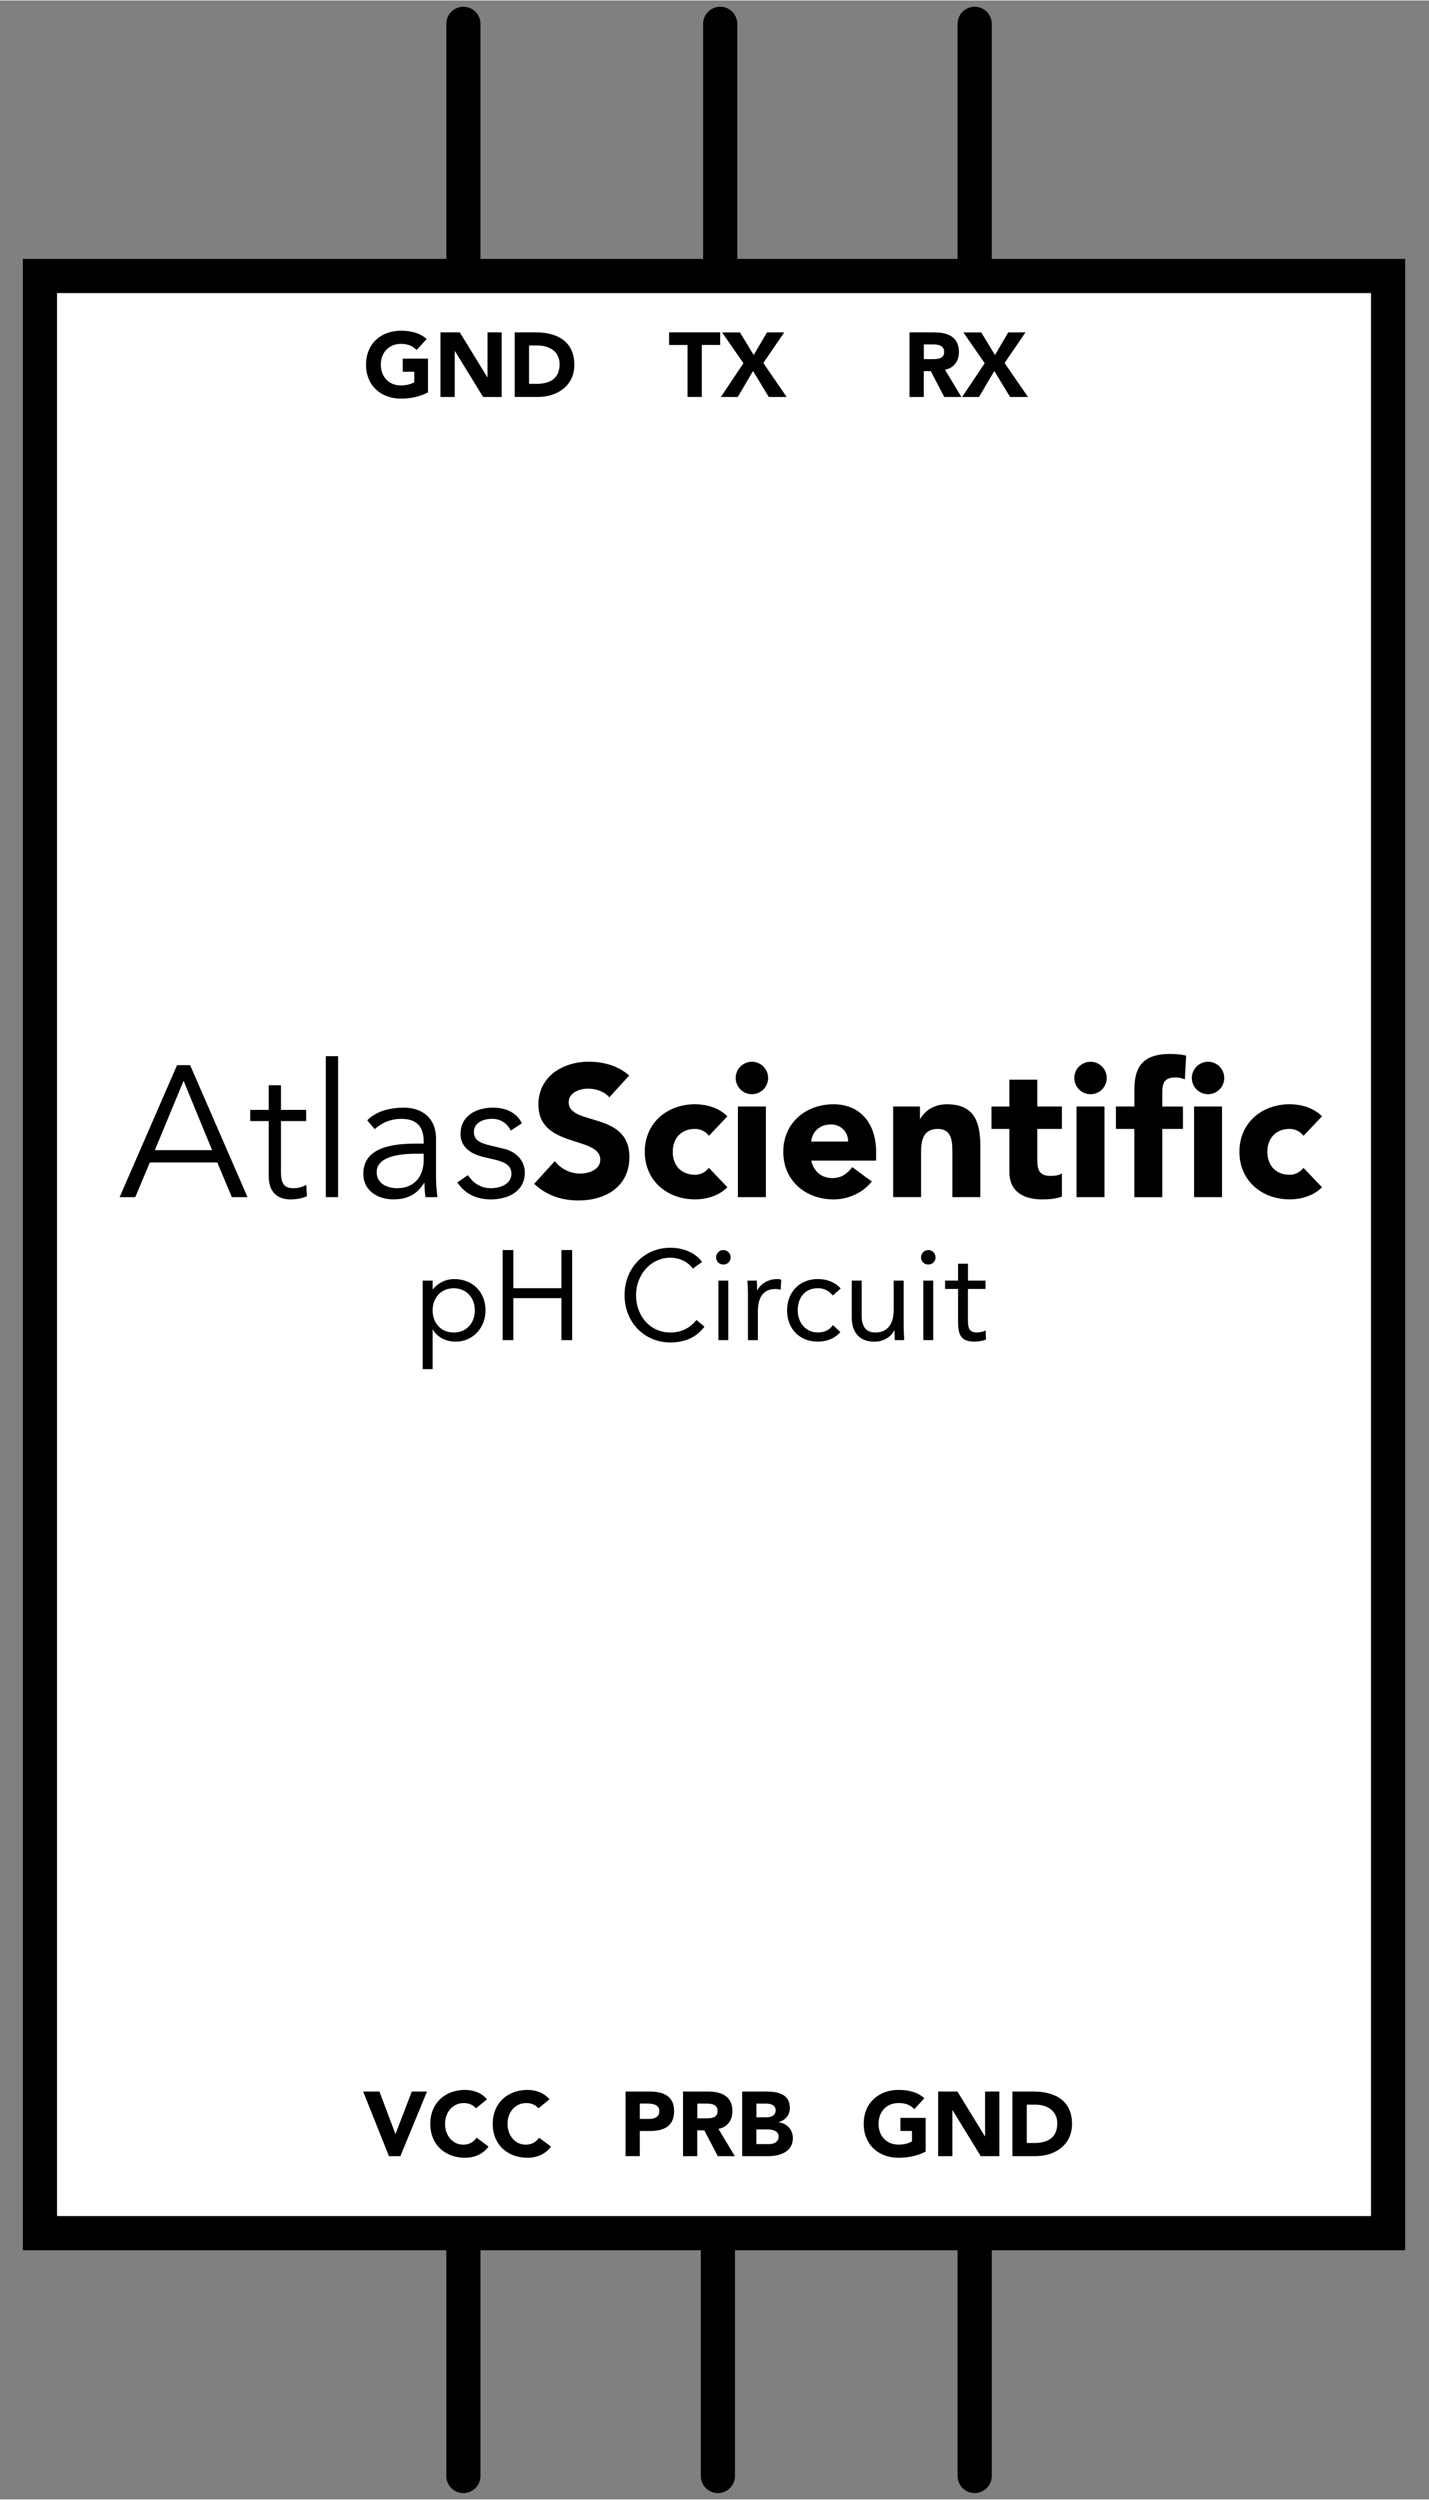 <?xml version='1.0' encoding='utf-8'?>
<!DOCTYPE svg>
<!-- Generator: Adobe Illustrator 15.0.0, SVG Export Plug-In . SVG Version: 6.00 Build 0)  -->
<svg xmlns="http://www.w3.org/2000/svg" width="0.581in" x="0px" version="1.1" y="0px"  height="1.016in" viewBox="0 0 41.832 73.125" xmlns:xml="http://www.w3.org/XML/1998/namespace" enable-background="new 0 0 41.832 73.125" xml:space="preserve">
    <rect x="0" y="0" width="41.832" height="73.125" fill="#808080" stroke="none"/>
    <desc >
        <referenceFile >pH schematic.svg</referenceFile>
    </desc>
    <g gorn="0.1"  id="pins">
        <g gorn="0.1.0"  id="GND">
            <path  d="M13.565,8.304c-0.276,0-0.5-0.224-0.5-0.5v-7.12c0-0.276,0.224-0.5,0.5-0.5s0.5,0.224,0.5,0.5v7.12C14.065,8.08,13.842,8.304,13.565,8.304z"/>
        </g>
        <g gorn="0.1.1"  id="TX">
            <path  d="M21.083,8.304c-0.276,0-0.5-0.224-0.5-0.5v-7.12c0-0.276,0.224-0.5,0.5-0.5s0.5,0.224,0.5,0.5v7.12C21.583,8.08,21.359,8.304,21.083,8.304z"/>
        </g>
        <g gorn="0.1.2"  id="RX">
            <path  d="M28.532,8.304c-0.276,0-0.5-0.224-0.5-0.5v-7.12c0-0.276,0.224-0.5,0.5-0.5s0.5,0.224,0.5,0.5v7.12C29.032,8.08,28.809,8.304,28.532,8.304z"/>
        </g>
        <rect width="0.977" x="28.032" y="0.184" fill="none" gorn="0.1.3"  height="0.977" id="connector2pin"/>
        <rect width="0.977" x="20.606" y="0.184" fill="none" gorn="0.1.4"  height="0.977" id="connector1pin"/>
        <rect width="0.977" x="13.077" y="0.184" fill="none" gorn="0.1.5"  height="0.977" id="connector0pin"/>
        <g gorn="0.1.6"  id="GND_1_">
            <path  d="M28.532,64.819c0.276,0,0.5,0.225,0.5,0.5v7.121c0,0.275-0.224,0.5-0.5,0.5s-0.5-0.225-0.5-0.5v-7.121C28.032,65.044,28.256,64.819,28.532,64.819z"/>
        </g>
        <g gorn="0.1.7"  id="TX_1_">
            <path  d="M21.015,64.819c0.276,0,0.5,0.225,0.5,0.5v7.121c0,0.275-0.224,0.5-0.5,0.5s-0.5-0.225-0.5-0.5v-7.121C20.515,65.044,20.738,64.819,21.015,64.819z"/>
        </g>
        <g gorn="0.1.8"  id="RX_1_">
            <path  d="M13.565,64.819c0.276,0,0.5,0.225,0.5,0.5v7.121c0,0.275-0.224,0.5-0.5,0.5s-0.5-0.225-0.5-0.5v-7.121C13.065,65.044,13.289,64.819,13.565,64.819z"/>
        </g>
        <rect width="0.977" x="13.089" y="71.964" fill="none" gorn="0.1.9"  height="0.977" id="connector3pin"/>
        <rect width="0.977" x="20.515" y="71.964" fill="none" gorn="0.1.10"  height="0.977" id="connector4pin"/>
        <rect width="0.977" x="28.044" y="71.964" fill="none" gorn="0.1.11"  height="0.977" id="connector5pin"/>
    </g>
    <g gorn="0.2"  id="Layer_1">
        <rect width="39.465" x="1.169" y="8.063" fill="#FFFFFF"  height="57.271" stroke="#000000" stroke-width="1" stroke-miterlimit="10"/>
        <g >
            <path  d="M12.529,11.469c-0.246,0.129-0.516,0.182-0.793,0.182c-0.591,0-1.021-0.387-1.021-0.993c0-0.605,0.43-0.994,1.021-0.994c0.299,0,0.563,0.068,0.753,0.244l-0.294,0.321c-0.112-0.118-0.248-0.18-0.459-0.18c-0.354,0-0.588,0.256-0.588,0.608s0.233,0.609,0.588,0.609c0.182,0,0.315-0.05,0.392-0.095v-0.306H11.79v-0.384h0.739V11.469z"/>
            <path  d="M12.894,9.713h0.567l0.804,1.313h0.006V9.713h0.415v1.89h-0.544l-0.825-1.345h-0.005v1.345h-0.418V9.713z"/>
            <path  d="M15.069,9.713h0.625c0.609,0,1.119,0.259,1.119,0.95c0,0.611-0.499,0.939-1.063,0.939h-0.682V9.713z M15.486,11.219h0.217c0.388,0,0.678-0.146,0.678-0.577c0-0.371-0.296-0.545-0.648-0.545h-0.246V11.219z"/>
        </g>
        <g >
            <path  d="M27.098,62.946c-0.245,0.129-0.515,0.182-0.793,0.182c-0.591,0-1.021-0.387-1.021-0.992c0-0.607,0.43-0.994,1.021-0.994c0.299,0,0.563,0.068,0.753,0.244l-0.293,0.32c-0.113-0.119-0.249-0.18-0.46-0.18c-0.356,0-0.587,0.256-0.587,0.609c0,0.352,0.23,0.609,0.587,0.609c0.182,0,0.315-0.051,0.392-0.096v-0.305h-0.338V61.96h0.739V62.946z"/>
            <path  d="M27.463,61.19h0.565l0.805,1.313h0.004V61.19h0.418v1.891H28.71l-0.825-1.346H27.88v1.346h-0.417V61.19z"/>
            <path  d="M29.638,61.19h0.625c0.609,0,1.119,0.258,1.119,0.949c0,0.613-0.499,0.941-1.063,0.941h-0.682V61.19z M30.056,62.696h0.216c0.387,0,0.678-0.146,0.678-0.576c0-0.371-0.296-0.547-0.648-0.547h-0.245V62.696z"/>
        </g>
        <g >
            <path  d="M18.313,61.19h0.703c0.392,0,0.718,0.125,0.718,0.572c0,0.445-0.302,0.582-0.7,0.582h-0.305v0.736h-0.416V61.19z M18.729,61.991h0.278c0.147,0,0.294-0.051,0.294-0.229c0-0.193-0.198-0.221-0.357-0.221h-0.215V61.991z"/>
            <path  d="M19.995,61.19h0.732c0.387,0,0.713,0.133,0.713,0.572c0,0.266-0.142,0.473-0.409,0.52l0.48,0.799h-0.499l-0.395-0.756h-0.206v0.756h-0.417V61.19z M20.412,61.974h0.245c0.152,0,0.35-0.006,0.35-0.213c0-0.189-0.17-0.219-0.322-0.219h-0.272V61.974z"/>
            <path  d="M21.726,61.19h0.705c0.33,0,0.691,0.07,0.691,0.48c0,0.211-0.131,0.355-0.326,0.416v0.006c0.248,0.031,0.414,0.217,0.414,0.461c0,0.396-0.374,0.527-0.711,0.527h-0.773V61.19z M22.142,61.944h0.302c0.128,0,0.262-0.053,0.262-0.203c0-0.158-0.149-0.199-0.28-0.199h-0.283V61.944z M22.142,62.728h0.375c0.13,0,0.277-0.057,0.277-0.221c0-0.178-0.201-0.209-0.337-0.209h-0.315V62.728z"/>
        </g>
        <g >
            <path  d="M10.631,61.19h0.476l0.467,1.238h0.006l0.475-1.238H12.5l-0.78,1.891h-0.334L10.631,61.19z"/>
            <path  d="M13.933,61.681c-0.082-0.098-0.203-0.154-0.357-0.154c-0.314,0-0.547,0.256-0.547,0.609c0,0.352,0.232,0.609,0.533,0.609c0.168,0,0.305-0.076,0.391-0.205l0.347,0.26c-0.157,0.225-0.425,0.328-0.684,0.328c-0.59,0-1.02-0.387-1.02-0.992c0-0.607,0.43-0.994,1.02-0.994c0.212,0,0.478,0.072,0.639,0.277L13.933,61.681z"/>
            <path  d="M15.762,61.681c-0.083-0.098-0.202-0.154-0.358-0.154c-0.314,0-0.547,0.256-0.547,0.609c0,0.352,0.232,0.609,0.534,0.609c0.169,0,0.304-0.076,0.39-0.205l0.348,0.26c-0.158,0.225-0.425,0.328-0.684,0.328c-0.59,0-1.021-0.387-1.021-0.992c0-0.607,0.431-0.994,1.021-0.994c0.211,0,0.479,0.072,0.638,0.277L15.762,61.681z"/>
        </g>
        <g >
            <path  d="M20.126,10.082h-0.539V9.713h1.496v0.368h-0.539v1.521h-0.418V10.082z"/>
            <path  d="M21.763,10.615l-0.625-0.901h0.523l0.403,0.662l0.388-0.662h0.504l-0.611,0.895l0.684,0.995h-0.523l-0.462-0.761l-0.448,0.761h-0.494L21.763,10.615z"/>
        </g>
        <g >
            <path  d="M26.626,9.713h0.732c0.387,0,0.713,0.133,0.713,0.573c0,0.265-0.143,0.47-0.408,0.519l0.48,0.798h-0.5l-0.396-0.756h-0.205v0.756h-0.417V9.713z M27.043,10.496h0.246c0.152,0,0.35-0.006,0.35-0.212c0-0.188-0.171-0.219-0.323-0.219h-0.272V10.496z"/>
            <path  d="M28.826,10.615l-0.625-0.901h0.524l0.402,0.662l0.387-0.662h0.505l-0.611,0.895l0.685,0.995h-0.524l-0.462-0.761l-0.449,0.761h-0.494L28.826,10.615z"/>
        </g>
        <g >
            <g >
                <path  d="M3.96,35.018H3.502l1.681-3.863h0.382l1.681,3.863H6.787l-0.426-1.015H4.386L3.96,35.018z M4.533,33.643h1.676l-0.835-2.03L4.533,33.643z"/>
                <path  d="M8.962,32.792H8.225v1.506c0,0.382,0.147,0.458,0.372,0.458c0.125,0,0.262-0.038,0.371-0.098l0.017,0.333c-0.131,0.06-0.306,0.093-0.486,0.093c-0.273,0-0.633-0.12-0.633-0.682v-1.61H7.325v-0.327h0.541v-0.721h0.359v0.721h0.737V32.792z"/>
                <path  d="M9.897,35.018h-0.36v-4.125h0.36V35.018z"/>
                <path  d="M12.403,33.452v-0.065c0-0.442-0.213-0.66-0.655-0.66c-0.3,0-0.562,0.104-0.78,0.3L10.75,32.77c0.234-0.24,0.6-0.371,1.08-0.371c0.502,0,0.934,0.284,0.934,0.906v1.14c0,0.196,0.021,0.437,0.043,0.573h-0.349c-0.022-0.125-0.033-0.278-0.033-0.415h-0.011c-0.208,0.338-0.491,0.48-0.9,0.48c-0.453,0-0.879-0.251-0.879-0.748c0-0.829,0.977-0.884,1.587-0.884H12.403z M12.217,33.747c-0.366,0-1.19,0.027-1.19,0.54c0,0.338,0.312,0.469,0.601,0.469c0.523,0,0.775-0.371,0.775-0.824v-0.185H12.217z"/>
                <path  d="M14.954,33.07c-0.109-0.208-0.29-0.344-0.551-0.344c-0.251,0-0.53,0.109-0.53,0.382c0,0.24,0.169,0.327,0.502,0.404l0.366,0.087c0.354,0.082,0.622,0.338,0.622,0.699c0,0.556-0.497,0.786-0.993,0.786c-0.388,0-0.742-0.137-0.982-0.497l0.311-0.213c0.147,0.229,0.372,0.382,0.671,0.382c0.295,0,0.601-0.131,0.601-0.425c0-0.257-0.218-0.344-0.486-0.41l-0.349-0.082c-0.174-0.043-0.655-0.185-0.655-0.671c0-0.529,0.464-0.77,0.944-0.77c0.355,0,0.688,0.126,0.852,0.458L14.954,33.07z"/>
                <path  d="M17.836,32.098c-0.136-0.174-0.409-0.256-0.617-0.256c-0.24,0-0.572,0.109-0.572,0.398c0,0.704,1.778,0.251,1.778,1.604c0,0.862-0.693,1.271-1.49,1.271c-0.497,0-0.933-0.147-1.299-0.486l0.606-0.666c0.174,0.229,0.458,0.366,0.742,0.366c0.278,0,0.589-0.131,0.589-0.404c0-0.709-1.812-0.328-1.812-1.615c0-0.824,0.714-1.255,1.473-1.255c0.437,0,0.857,0.115,1.185,0.404L17.836,32.098z"/>
                <path  d="M20.752,33.223c-0.081-0.115-0.234-0.202-0.404-0.202c-0.409,0-0.654,0.272-0.654,0.671s0.246,0.671,0.654,0.671c0.181,0,0.312-0.092,0.404-0.202l0.541,0.567c-0.257,0.262-0.633,0.355-0.945,0.355c-0.818,0-1.473-0.546-1.473-1.392s0.655-1.392,1.473-1.392c0.312,0,0.688,0.093,0.945,0.354L20.752,33.223z"/>
                <path  d="M22.011,31.056c0.262,0,0.475,0.213,0.475,0.475c0,0.262-0.213,0.475-0.475,0.475s-0.475-0.213-0.475-0.475C21.536,31.269,21.749,31.056,22.011,31.056z M21.601,32.366h0.819v2.652h-0.819V32.366z"/>
                <path  d="M25.521,34.56c-0.262,0.333-0.693,0.524-1.119,0.524c-0.818,0-1.473-0.546-1.473-1.392s0.654-1.392,1.473-1.392c0.765,0,1.245,0.546,1.245,1.392v0.256h-1.899c0.065,0.311,0.3,0.513,0.617,0.513c0.267,0,0.446-0.136,0.583-0.322L25.521,34.56z M24.827,33.392c0.006-0.273-0.207-0.502-0.501-0.502c-0.361,0-0.558,0.246-0.579,0.502H24.827z"/>
                <path  d="M26.146,32.366h0.785v0.36h0.012c0.108-0.208,0.376-0.426,0.774-0.426c0.829,0,0.982,0.546,0.982,1.255v1.462H27.88v-1.298c0-0.306-0.005-0.698-0.425-0.698c-0.426,0-0.492,0.333-0.492,0.676v1.32h-0.817V32.366z"/>
                <path  d="M31.086,33.021h-0.721v0.884c0,0.283,0.033,0.491,0.388,0.491c0.087,0,0.263-0.011,0.333-0.076v0.682c-0.18,0.065-0.381,0.082-0.573,0.082c-0.545,0-0.965-0.224-0.965-0.802v-1.26h-0.524v-0.655h0.524V31.58h0.817v0.786h0.721V33.021z"/>
                <path  d="M31.923,31.056c0.263,0,0.475,0.213,0.475,0.475c0,0.262-0.212,0.475-0.475,0.475c-0.262,0-0.474-0.213-0.474-0.475C31.449,31.269,31.661,31.056,31.923,31.056z M31.514,32.366h0.819v2.652h-0.819V32.366z"/>
                <path  d="M33.207,33.021h-0.54v-0.655h0.54v-0.469c0-0.578,0.147-1.069,1.037-1.069c0.163,0,0.327,0.011,0.479,0.049l-0.038,0.693c-0.093-0.032-0.169-0.054-0.268-0.054c-0.262,0-0.393,0.082-0.393,0.431v0.42h0.605v0.655h-0.605v1.997h-0.818V33.021z"/>
                <path  d="M35.364,31.056c0.262,0,0.474,0.213,0.474,0.475c0,0.262-0.212,0.475-0.474,0.475s-0.475-0.213-0.475-0.475C34.89,31.269,35.103,31.056,35.364,31.056z M34.955,32.366h0.818v2.652h-0.818V32.366z"/>
                <path  d="M38.159,33.223c-0.083-0.115-0.235-0.202-0.403-0.202c-0.41,0-0.655,0.272-0.655,0.671s0.245,0.671,0.655,0.671c0.18,0,0.311-0.092,0.403-0.202l0.54,0.567c-0.257,0.262-0.633,0.355-0.943,0.355c-0.819,0-1.474-0.546-1.474-1.392s0.654-1.392,1.474-1.392c0.311,0,0.687,0.093,0.943,0.354L38.159,33.223z"/>
            </g>
            <g >
                <path  d="M12.374,37.46h0.29v0.253h0.008c0.16-0.187,0.372-0.298,0.625-0.298c0.547,0,0.916,0.387,0.916,0.916c0,0.521-0.383,0.916-0.871,0.916c-0.313,0-0.562-0.156-0.67-0.354h-0.008v1.157h-0.29V37.46z M13.282,38.979c0.376,0,0.618-0.282,0.618-0.647s-0.242-0.648-0.618-0.648s-0.618,0.283-0.618,0.648S12.906,38.979,13.282,38.979z"/>
                <path  d="M14.715,36.566h0.313v1.116h1.408v-1.116h0.313v2.636h-0.313v-1.229h-1.408v1.229h-0.313V36.566z"/>
                <path  d="M20.283,37.109c-0.156-0.212-0.406-0.319-0.659-0.319c-0.588,0-1.005,0.517-1.005,1.094c0,0.611,0.413,1.095,1.005,1.095c0.32,0,0.577-0.13,0.763-0.368l0.234,0.197c-0.234,0.316-0.577,0.462-0.998,0.462c-0.755,0-1.34-0.585-1.34-1.386c0-0.774,0.559-1.385,1.34-1.385c0.357,0,0.708,0.123,0.931,0.413L20.283,37.109z"/>
                <path  d="M21.176,36.566c0.119,0,0.212,0.097,0.212,0.212c0,0.123-0.09,0.212-0.212,0.212c-0.123,0-0.213-0.089-0.213-0.212C20.963,36.663,21.057,36.566,21.176,36.566z M21.03,37.46h0.29v1.742h-0.29V37.46z"/>
                <path  d="M21.896,37.873c0-0.16-0.015-0.298-0.015-0.413h0.275c0,0.093,0.008,0.189,0.008,0.286h0.007c0.078-0.171,0.294-0.331,0.581-0.331c0.037,0,0.078,0.004,0.119,0.019l-0.019,0.294c-0.049-0.015-0.104-0.022-0.156-0.022c-0.354,0-0.51,0.25-0.51,0.648v0.849h-0.291V37.873z"/>
                <path  d="M24.38,37.896c-0.123-0.149-0.265-0.213-0.439-0.213c-0.392,0-0.589,0.291-0.589,0.648s0.235,0.647,0.589,0.647c0.189,0,0.335-0.066,0.442-0.216l0.217,0.205c-0.168,0.193-0.406,0.279-0.659,0.279c-0.54,0-0.901-0.38-0.901-0.916c0-0.529,0.365-0.916,0.901-0.916c0.257,0,0.495,0.086,0.67,0.275L24.38,37.896z"/>
                <path  d="M26.453,38.789c0,0.16,0.015,0.298,0.015,0.413h-0.275c0-0.093-0.008-0.189-0.008-0.287h-0.007c-0.079,0.172-0.295,0.332-0.581,0.332c-0.458,0-0.663-0.291-0.663-0.711V37.46h0.291v1.046c0,0.29,0.126,0.473,0.397,0.473c0.376,0,0.54-0.271,0.54-0.67V37.46h0.291V38.789z"/>
                <path  d="M27.174,36.566c0.119,0,0.213,0.097,0.213,0.212c0,0.123-0.09,0.212-0.213,0.212c-0.122,0-0.212-0.089-0.212-0.212C26.962,36.663,27.055,36.566,27.174,36.566z M27.029,37.46h0.29v1.742h-0.29V37.46z"/>
                <path  d="M28.849,37.705h-0.514v0.872c0,0.223,0.004,0.401,0.261,0.401c0.086,0,0.179-0.019,0.257-0.06l0.011,0.265c-0.101,0.045-0.23,0.063-0.339,0.063c-0.413,0-0.479-0.224-0.479-0.585v-0.957h-0.38V37.46h0.38v-0.495h0.29v0.495h0.514V37.705z"/>
            </g>
        </g>
    </g>
</svg>
